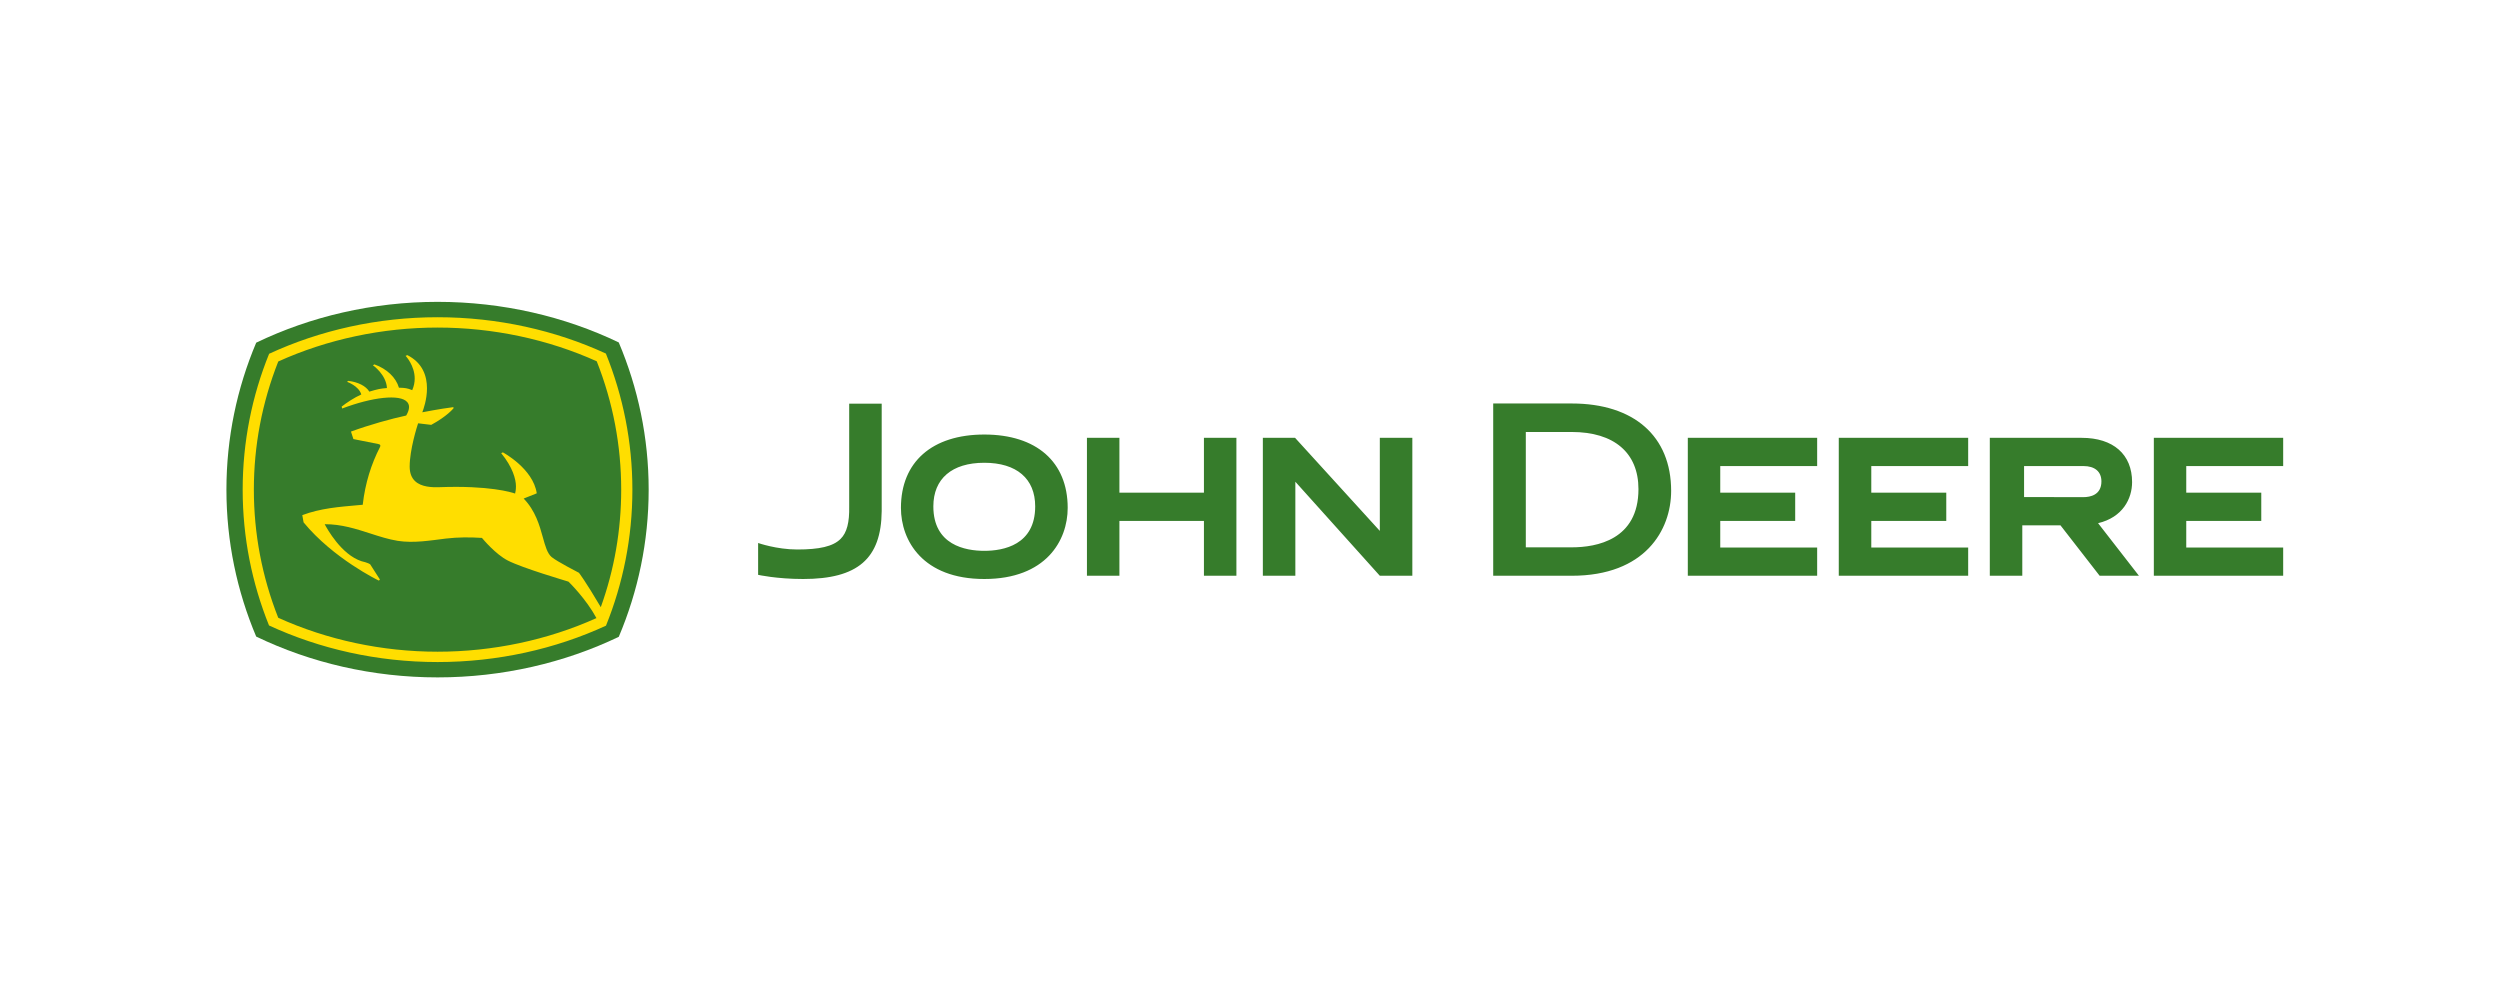 <?xml version="1.0" encoding="UTF-8"?> <svg xmlns="http://www.w3.org/2000/svg" width="277" height="109" viewBox="0 0 277 109" fill="none"> <rect width="277" height="109" fill="white"></rect> <g clip-path="url(#clip0_204_150)"> <path fill-rule="evenodd" clip-rule="evenodd" d="M156.487 63.794V48.512H152.884V58.824L143.494 48.512H139.924V63.794H143.525V53.376L152.884 63.794H156.487ZM230.845 55.083C231.588 55.083 232.837 54.852 232.837 53.34C232.837 52.257 232.11 51.639 230.845 51.639H224.267V55.074L230.845 55.083ZM236.994 63.794H232.64L228.298 58.204H224.07V63.794H220.471V48.512H230.649C234.154 48.512 236.236 50.346 236.236 53.416C236.236 55.256 235.196 57.324 232.467 57.968L236.994 63.794ZM174.144 44.706C181.039 44.706 185.163 48.331 185.163 54.388C185.163 58.733 182.275 63.794 174.144 63.794H165.447V44.706H174.144ZM169.06 47.864V60.645H174.144C176.904 60.645 181.541 59.809 181.541 54.194C181.541 50.168 178.844 47.864 174.144 47.864H169.06ZM242.237 60.669V57.717H250.549V54.59H242.237V51.639H252.976V48.512H238.645V63.794H252.976V60.669H242.237ZM207.339 60.669V57.717H215.647V54.59H207.339V51.639H218.074V48.512H203.736V63.794H218.074V60.669H207.339ZM190.604 60.669V57.717H198.907V54.59H190.604V51.639H201.341V48.512H187.009V63.794H201.341V60.669H190.604ZM133.396 48.512V54.59H124.031V48.512H120.433V63.794H124.031V57.717H133.396V63.794H136.994V48.512H133.396ZM109.061 61.032C106.957 61.032 103.415 60.393 103.415 56.108C103.415 53.038 105.476 51.275 109.061 51.275C112.645 51.275 114.699 53.038 114.699 56.108C114.699 60.393 111.166 61.032 109.061 61.032ZM99.824 56.272C99.824 59.903 102.242 64.153 109.061 64.153C115.879 64.153 118.3 59.903 118.3 56.272C118.3 51.186 114.846 48.146 109.061 48.146C103.277 48.146 99.824 51.186 99.824 56.272ZM84 60.163C84 60.163 86.043 60.884 88.331 60.884C90.769 60.884 92.291 60.556 93.138 59.71C93.844 59.016 94.124 57.854 94.09 56.137C94.09 56.131 94.09 44.727 94.09 44.727H97.692V56.629C97.641 61.903 95.037 64.153 88.987 64.153C86.046 64.153 84 63.692 84 63.692V60.163Z" fill="#367C2B"></path> <path fill-rule="evenodd" clip-rule="evenodd" d="M68.558 37.942C62.567 35.066 55.669 33.445 48.487 33.445C41.282 33.445 34.393 35.077 28.388 37.968C26.26 43.005 25.088 48.499 25.088 54.254C25.088 60.007 26.26 65.498 28.387 70.532C34.393 73.428 41.282 75.055 48.487 75.055C55.669 75.055 62.57 73.434 68.561 70.558C70.697 65.517 71.872 60.015 71.872 54.254C71.872 48.49 70.694 42.986 68.558 37.942Z" fill="#367C2B"></path> <path fill-rule="evenodd" clip-rule="evenodd" d="M42.103 49.533C41.135 51.415 40.464 53.523 40.19 55.928C40.11 55.937 39.618 55.978 39.618 55.978C37.602 56.16 35.515 56.313 33.494 57.077L33.637 57.879C36.934 61.891 41.931 64.312 41.981 64.332L42.096 64.211L41.017 62.529C40.761 62.339 40.085 62.189 40.064 62.186C37.813 61.451 36.235 58.574 35.975 58.081C37.83 58.075 39.458 58.602 41.033 59.11C42.073 59.446 43.052 59.762 44.067 59.925C45.852 60.206 47.717 59.878 49.396 59.673C50.759 59.512 52.081 59.515 53.399 59.6C53.556 59.79 54.941 61.43 56.261 62.105C57.922 62.957 62.748 64.365 62.986 64.446C63.086 64.537 64.944 66.366 66.086 68.485C60.678 70.92 54.595 72.209 48.486 72.209C42.361 72.209 36.257 70.911 30.828 68.448C29.037 63.911 28.127 59.139 28.127 54.251C28.127 49.37 29.039 44.594 30.831 40.053C36.258 37.595 42.361 36.294 48.486 36.294C54.609 36.294 60.707 37.589 66.119 40.032C67.917 44.578 68.829 49.361 68.829 54.251C68.829 58.731 68.068 63.106 66.568 67.274C64.845 64.35 64.147 63.465 64.147 63.465C64.125 63.45 61.712 62.219 61.115 61.716C60.639 61.312 60.412 60.491 60.149 59.54C59.785 58.221 59.328 56.59 58.021 55.24L59.473 54.659C59.07 51.92 55.754 50.142 55.719 50.122L55.532 50.208C56.797 51.76 57.167 53.083 57.167 53.889C57.167 54.3 57.101 54.571 57.071 54.685C56.691 54.55 54.242 53.775 48.673 53.98C47.855 54.006 46.685 53.97 45.986 53.306C45.59 52.931 45.392 52.394 45.392 51.703C45.392 51.7 45.392 51.7 45.392 51.697C45.395 49.808 46.209 47.26 46.326 46.902L47.78 47.075C49.508 46.133 50.185 45.324 50.28 45.198L50.2 45.115C48.722 45.301 46.791 45.682 46.791 45.682C46.918 45.35 47.31 44.262 47.31 43.031C47.31 41.703 46.855 40.211 45.127 39.343L44.943 39.431C44.959 39.445 45.949 40.499 45.949 41.946C45.949 42.347 45.871 42.78 45.674 43.228C45.11 42.999 44.877 42.975 44.202 42.957C43.873 41.824 42.862 40.861 41.485 40.374L41.318 40.473C41.334 40.483 42.791 41.498 42.874 42.994C42.14 43.053 41.828 43.122 40.923 43.393C40.543 42.772 39.678 42.328 38.591 42.2L38.451 42.307C38.464 42.313 39.743 42.746 40.031 43.706C39.236 44.064 38.415 44.612 37.854 45.053L37.911 45.263C41.228 44.002 44.33 43.634 45.121 44.551C45.253 44.706 45.322 44.888 45.322 45.102C45.322 45.374 45.215 45.685 45.006 46.041C43.361 46.392 40.907 47.077 38.887 47.819L39.157 48.649C39.157 48.649 41.187 49.052 41.958 49.21C41.958 49.21 42.246 49.248 42.103 49.533ZM67.131 39.173C61.535 36.597 55.133 35.149 48.486 35.149C41.821 35.149 35.43 36.604 29.819 39.198C27.922 43.877 26.888 48.955 26.888 54.263C26.888 59.556 27.922 64.627 29.807 69.3C35.419 71.897 41.814 73.355 48.486 73.355C55.137 73.355 61.545 71.906 67.143 69.325C69.032 64.648 70.069 59.566 70.069 54.263C70.069 48.946 69.027 43.862 67.131 39.173Z" fill="#FFDE00"></path> </g> <defs> <clipPath id="clip0_204_150"> <rect width="228" height="43" fill="white" transform="translate(25 33)"></rect> </clipPath> </defs> </svg> 